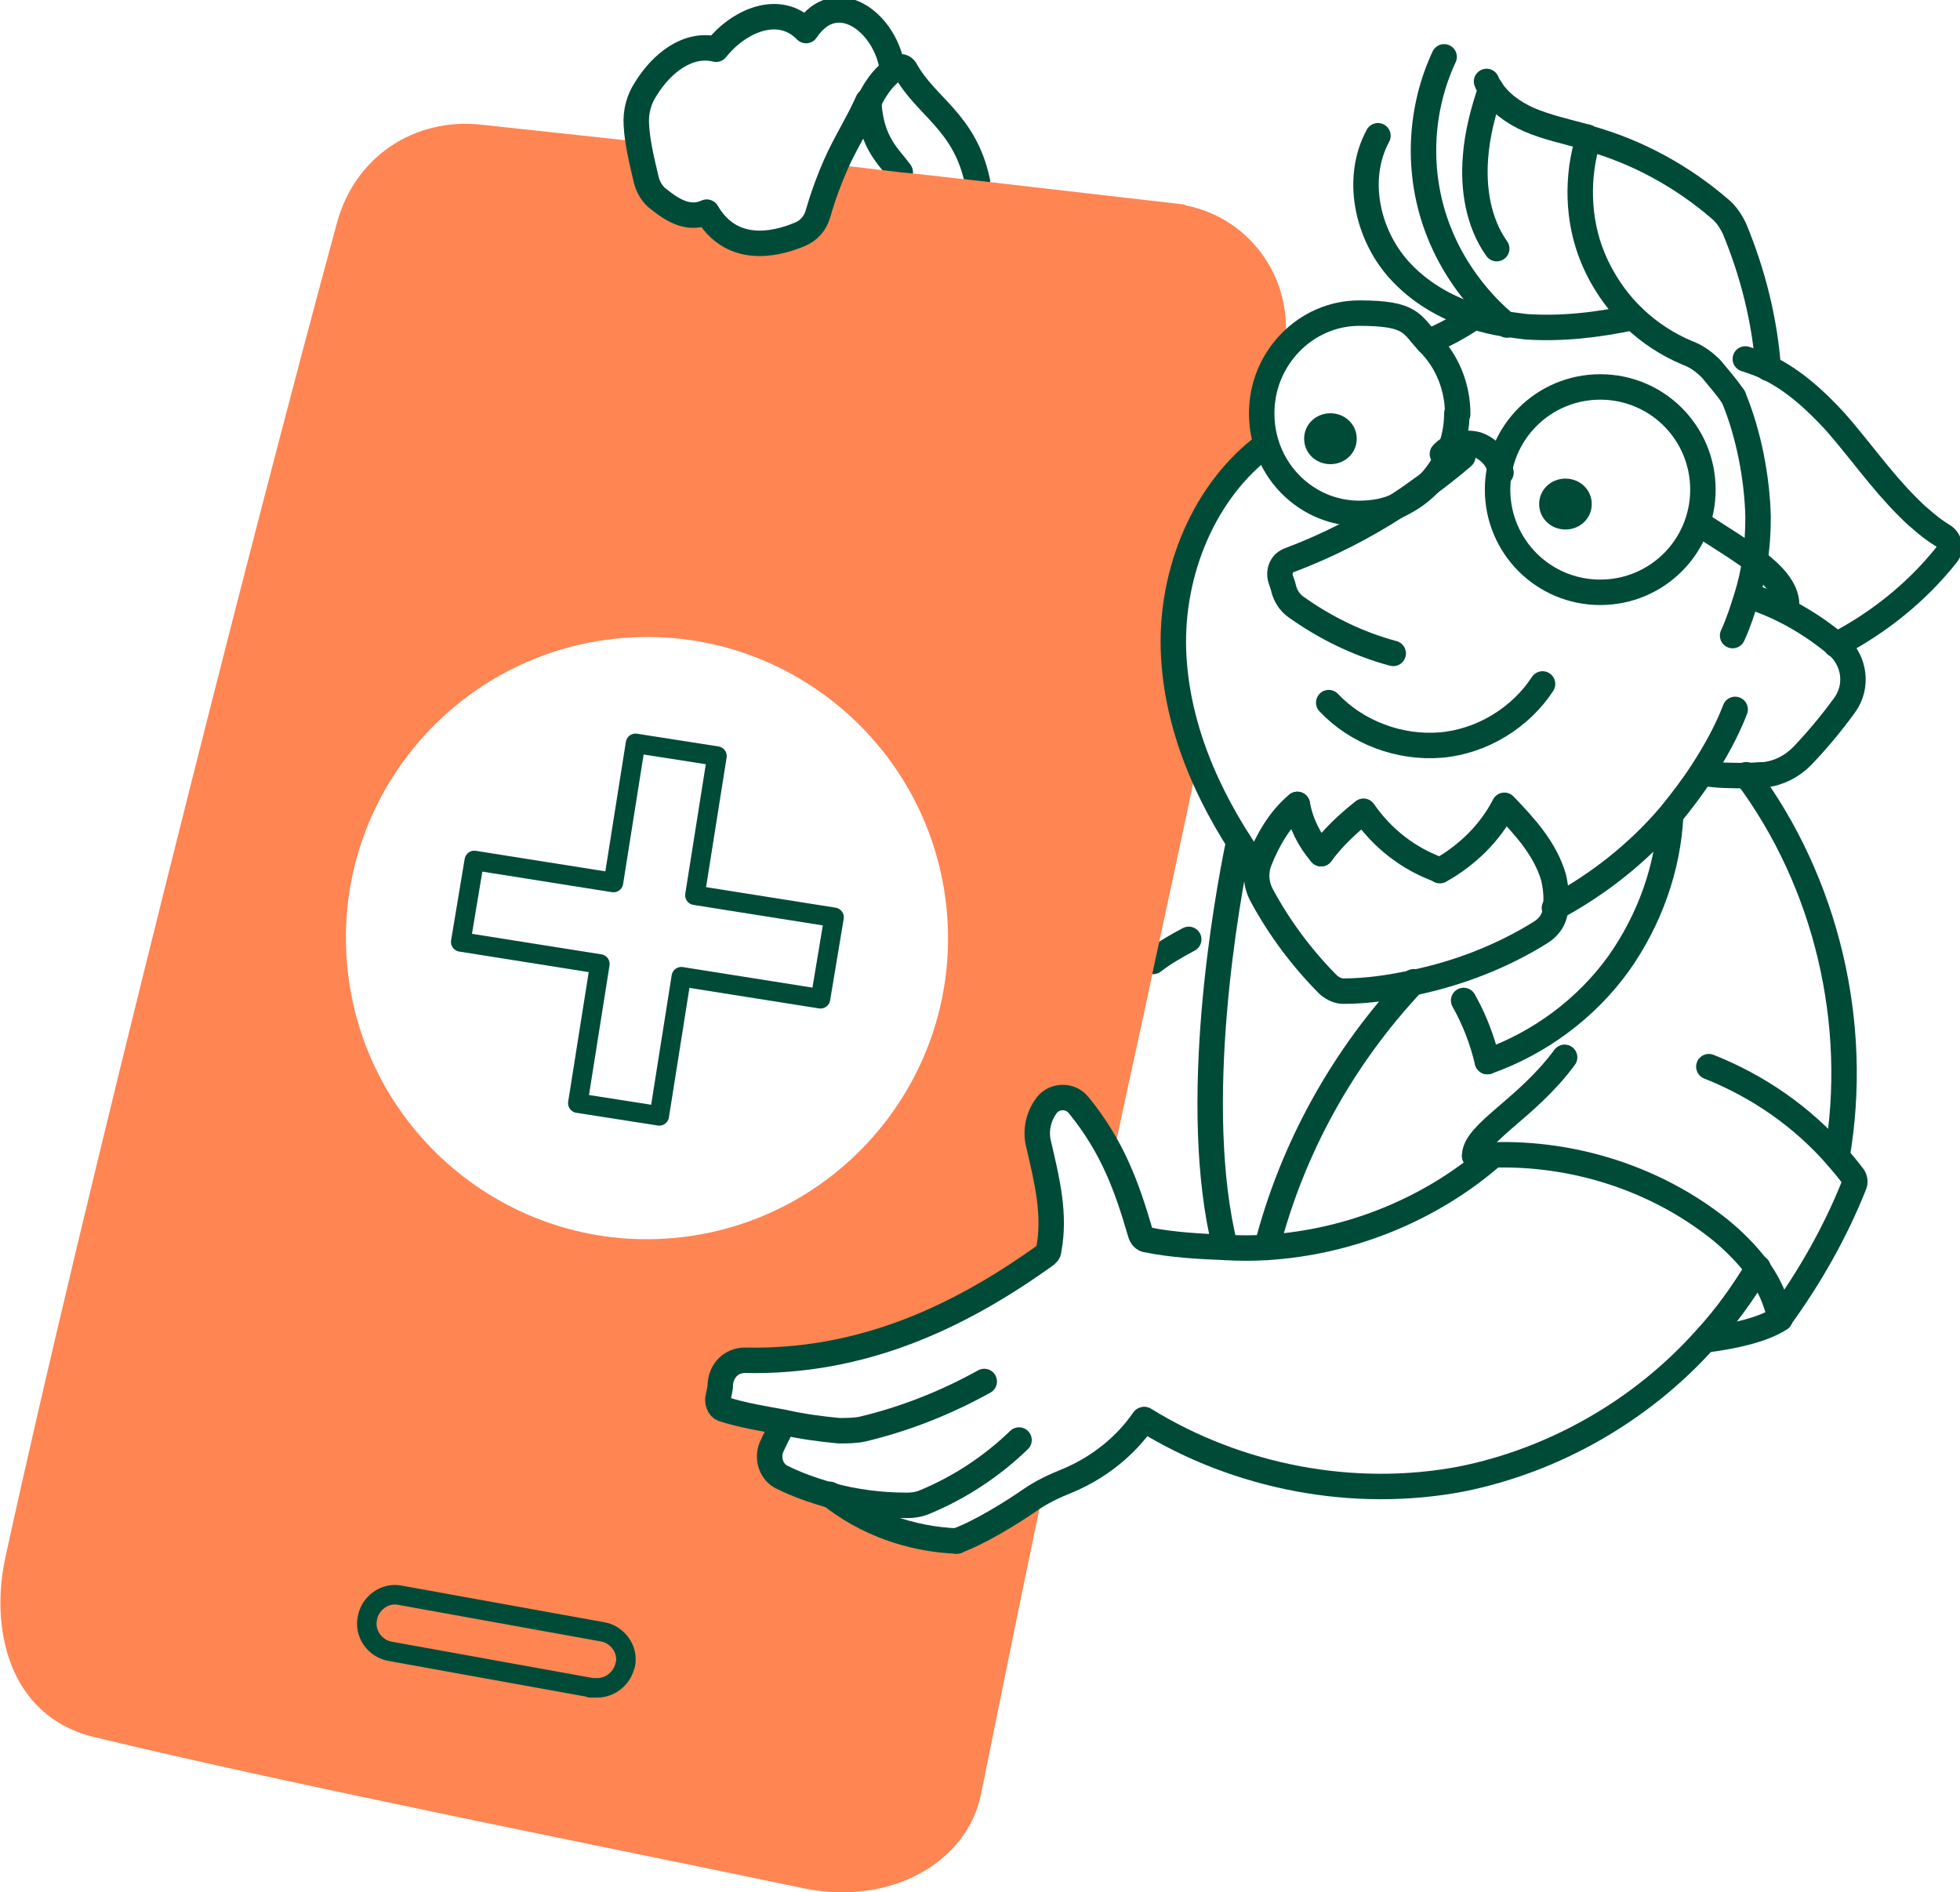 <?xml version="1.0" encoding="UTF-8"?>
<svg id="Layer_1" data-name="Layer 1" xmlns="http://www.w3.org/2000/svg" xmlns:xlink="http://www.w3.org/1999/xlink" version="1.1" viewBox="0 0 231 223">
  <defs>
    <style>
      .profile-icon-1 {
        clip-path: url(#clippath);
      }

      .profile-icon-2, .profile-icon-3, .profile-icon-4 {
        stroke-width: 0px;
      }

      .profile-icon-2, .profile-icon-5, .profile-icon-6, .profile-icon-7 {
        fill: none;
      }

      .profile-icon-3 {
        fill: #ff8553;
      }

      .profile-icon-5 {
        stroke: #29bbff;
      }

      .profile-icon-5, .profile-icon-6 {
        stroke-width: 2.3px;
      }

      .profile-icon-5, .profile-icon-6, .profile-icon-7 {
        stroke-linecap: round;
        stroke-linejoin: round;
      }

      .profile-icon-4 {
        fill: #004b37;
      }

      .profile-icon-6, .profile-icon-7 {
        stroke: #004b37;
      }

      .profile-icon-7 {
        stroke-width: 3px;
      }
    </style>
    <clipPath id="clippath">
      <rect class="profile-icon-2" width="231" height="223"/>
    </clipPath>
  </defs>
  <g class="profile-icon-1">
    <g>
      <path class="profile-icon-7" d="M106.1,20.3c-1.3-1.8-3.4-3.4-3.7-8.1"/>
      <path class="profile-icon-7" d="M105.2,8.3c.2-.2.5-.3.7-.4.3-.1.6,0,.8.3,2.4,4.4,7,6.1,8.5,13.2"/>
      <path class="profile-icon-7" d="M140.1,110.7c-1.5.8-2.9,1.6-4.2,2.6"/>
      <path class="profile-icon-3" d="M139.6,24.1s-10.5-1.2-24.3-2.8c-2.9-.3-6-.7-9.2-1-2.5-.3-5-.6-7.6-.9-.7,1.6-1.4,3.4-2.1,5.8-.3,1.1-1.1,2-2.1,2.4-3.3,1.4-8.2,2.2-11-2.6-1.8.8-3.5.2-5.5-1.4-.9-.6-1.5-1.6-1.7-2.7-.3-1.2-.6-2.7-.8-4.2-7.4-.8-13.9-1.5-18.5-2-8-.9-15,3.8-17.1,11.6C29.6,63.4,9.4,143.1.6,183.7c-1.7,7.9.2,18.5,10.5,21,23.5,5.7,63,13.5,83.5,17.8,10.4,2.2,19.4-3.1,21-11,1.8-8.8,4.3-21.3,7.3-35.6-.4.2-.8.5-1.2.8-2.4,1.6-6.2,4-8.8,4.9-5.4-.1-10.7-2.1-15-5.5-1.9-.5-3.8-1.2-5.5-2.1-1.3-.6-1.8-2.1-1.3-3.5.4-1,.8-1.9,1.4-2.8-2.1-.5-4.7-.8-6.9-1.5-.5-.2-.8-.7-.8-1.2,0-.6.3-1.2.3-1.8,0-1.6,1.3-2.8,2.9-2.8,13.6.2,25.1-5,35.3-12.3.2-.2.4-.4.5-.7.9-4.3-.1-8.3-1.2-12.5-.4-1.6,0-3.3,1-4.6,0,0,0,0,0,0,.9-1.2,2.7-1.2,3.7,0,1.6,2,2.9,4,3.9,5.9,1.5-7.2,3.6-16.5,4.9-22.8,1.6-7.4,3.6-16.6,5.1-23.9,0,0,0,0,0-.1-1.5-4.1-2.5-8.3-2.7-12.7-.3-9,3.4-18.3,10.4-23.8,0-.4.2-.8.3-1.2-.2-.9-.4-1.9-.4-2.9,0-2.8,1-5.4,2.5-7.4,0,0,0-.1,0-.1,1.5-7.9-3.7-15.6-11.6-17.1ZM79.3,145.9c-19.5,1.7-36.7-12.8-38.4-32.3-1.7-19.5,12.8-36.7,32.3-38.4,19.5-1.7,36.7,12.8,38.4,32.3,1.7,19.5-12.8,36.7-32.3,38.4Z"/>
      <path class="profile-icon-5" d="M148.9,51.6c0,.4-.2.8-.3,1.2"/>
      <path class="profile-icon-6" d="M81.9,105.5l2.6-16.4-9.6-1.5-2.6,16.4-16.4-2.6-1.6,9.6,16.4,2.6-2.6,16.4,9.6,1.5,2.6-16.4,16.4,2.6,1.6-9.6-16.4-2.6Z"/>
      <path class="profile-icon-6" d="M73.7,196.1c-.3,1.6-1.7,2.8-3.3,2.8s-.4,0-.6,0l-23.8-4.3c-1.8-.3-3.1-2.1-2.7-3.9.3-1.8,2.1-3.1,3.9-2.7l23.8,4.3c1.8.3,3.1,2.1,2.7,3.9Z"/>
      <path class="profile-icon-7" d="M206,70.2c3.9,1.2,7.5,3.3,10.6,5.9h0c2,1.8,2.4,4.8.8,7-1.6,2.2-3.2,4.1-5,6-1.2,1.2-2.7,2-4.4,2.2-.7,0-1.5.1-2.2.1-1.7,0-3.4,0-5.1-.3"/>
      <path class="profile-icon-7" d="M204.5,83.6c-1,2.6-2.4,5.1-3.9,7.4-1.1,1.7-2.4,3.4-3.7,5-3.8,4.5-8.5,8.2-13.7,11"/>
      <path class="profile-icon-7" d="M148,102.1c-.3-.4-.5-.7-.8-1.1-5-7.3-8.6-15.6-8.9-24.4-.3-9.2,3.6-18.8,10.9-24.2"/>
      <path class="profile-icon-7" d="M164.2,77c-4.1-1.1-8-3-11.5-5.5-.7-.5-1.2-1.3-1.4-2.1-.1-.5-.3-.9-.4-1.3-.2-.9.2-1.8,1.1-2.1,4.5-1.7,8.8-3.9,12.8-6.5,0,0,0,0,0,0,1.1-.7,2.2-1.5,3.3-2.3h0c1.5-1.1,2.9-2.2,4.3-3.4"/>
      <path class="profile-icon-7" d="M156.6,82.8c3.3,3.5,8.3,5.4,13.2,5,4.8-.4,9.4-3.2,12-7.2"/>
      <path class="profile-icon-7" d="M155.7,100.6c1.4-1.9,3.1-3.5,5-5,2.2,3.2,5.3,5.6,8.9,6.9"/>
      <path class="profile-icon-7" d="M155.7,100.6c-1.4-1.6-2.4-3.6-2.8-5.8"/>
      <path class="profile-icon-7" d="M152.9,94.8c-2.2,1.8-3.6,4.5-4.4,6.5-.6,1.4-.5,2.9.2,4.2,2.1,3.9,4.8,7.5,7.9,10.6.5.4,1.1.7,1.7.7,2.8,0,5.5-.4,8.3-1,5.3-1.1,10.5-3.1,15.1-6,.9-.6,1.5-1.5,1.6-2.5h0c.2-1.3.1-2.6-.2-3.9-1-3.4-3.4-6-5.8-8.5-1.7,3.3-4.4,5.9-7.6,7.7"/>
      <path class="profile-icon-7" d="M173.8,37.3c-1.7,1.2-3.6,2.2-5.5,3"/>
      <path class="profile-icon-7" d="M204.3,46.8c1.8,4.3,2.8,9.6,2.9,14.1,0,1.8-.1,3.5-.4,5.3-.2,1.4-.5,2.7-.9,4-.5,1.6-1,3.2-1.7,4.7"/>
      <path class="profile-icon-7" d="M162.4,16c-2.7,5-1.3,11.5,2.4,15.7,2.4,2.7,5.5,4.5,8.9,5.6,1.2.4,2.5.7,3.8.9h0c.8.1,1.6.2,2.3.3,4.2.3,8.5-.2,12.7-1.1"/>
      <path class="profile-icon-7" d="M177.6,38.3h0c-.8-.6-1.5-1.3-2.2-2-2.8-2.9-5-6.4-6.3-10.3-2.1-6.3-1.7-13.3,1.1-19.3"/>
      <path class="profile-icon-7" d="M204.3,46.8c-.8-1.2-1.7-2.2-2.6-3.3-.8-.8-1.7-1.5-2.8-1.9-2.4-1-4.5-2.4-6.3-4.1-2.1-2-3.8-4.5-4.9-7.2-1.8-4.4-1.9-9.5-.5-14"/>
      <path class="profile-icon-7" d="M175.2,9.6c.1.3.3.6.5.9,1,1.6,2.7,2.8,4.5,3.6,2.1.9,4.4,1.4,6.6,2,.2,0,.4.1.5.2,5.7,1.6,11,4.5,15.5,8.4.7.6,1.2,1.4,1.6,2.2,2.2,5.3,3.6,10.9,4,16.5"/>
      <path class="profile-icon-7" d="M176.4,29.3c-2.2-3.1-2.8-7.1-2.5-10.8.2-2.7.9-5.4,1.8-8"/>
      <path class="profile-icon-7" d="M205.7,42.3c.9.3,1.8.6,2.6,1,3.1,1.5,5.7,3.9,8,6.4,2.9,3.3,5.4,6.9,8.5,10,.5.5,1,1,1.5,1.4.9.8,1.8,1.5,2.8,2.1.7.5.9,1.5.3,2.2-3.5,4.4-8,8-13,10.6"/>
      <path class="profile-icon-7" d="M175.3,125.1c-.6-2.5-1.5-4.9-2.8-7.2"/>
      <path class="profile-icon-7" d="M175.3,125.1c6.2-2.2,11.7-6.3,15.5-11.6,3.6-5.1,5.8-11.2,6.1-17.4"/>
      <path class="profile-icon-7" d="M149.3,147c3-11.7,9-22.5,17.3-31.3"/>
      <path class="profile-icon-7" d="M144.4,147c-4.2-16.7.2-41.1,1.6-47.8"/>
      <path class="profile-icon-7" d="M207.2,149.4c-1.8,3-3.8,5.8-6.2,8.4-7.5,8.4-17.8,14.3-28.8,16.5-12.7,2.4-26.3-.2-37.3-7"/>
      <path class="profile-icon-7" d="M173.8,136.2c.7,0,1.4-.1,2.1-.1,9.6-.3,19.3,2.8,26.8,8.8,1.6,1.3,3.1,2.8,4.4,4.5,1.1,1.5,1.9,3.1,2.4,4.8.1.4.2.8.2,1.1"/>
      <path class="profile-icon-7" d="M201,157.9c3.1-.4,6.6-1.1,8.8-2.5"/>
      <path class="profile-icon-7" d="M173.8,136.2c0-2.7,6.2-5.6,10.6-11.6"/>
      <path class="profile-icon-7" d="M209.8,155.3c3.5-4.8,6.5-10.1,8.7-15.6.2-.4.1-.9-.2-1.2-.6-.8-1.2-1.5-1.8-2.2-4.1-4.7-9.3-8.3-15.1-10.6"/>
      <path class="profile-icon-7" d="M205.8,91.3c9.5,12.7,13.4,29.4,10.7,45"/>
      <path class="profile-icon-7" d="M92.3,167.8c-.5.9-1,1.9-1.4,2.8-.5,1.3,0,2.9,1.3,3.5,1.8.9,3.6,1.5,5.6,2.1,2.9.8,6,1.2,9.1,1.2.7,0,1.4-.1,2.1-.4,4.1-1.7,7.9-4.2,11.1-7.3"/>
      <path class="profile-icon-7" d="M112.7,181.6c2.6-.9,6.5-3.3,8.8-4.9,1.3-.9,2.8-1.6,4.3-2.2,3.6-1.5,6.8-4,9-7.2"/>
      <path class="profile-icon-7" d="M105.2,8.3c-1.3,1-2.2,2.4-2.9,3.9v-.3c-1.2,2.7-2.6,4.8-3.8,7.5-.7,1.6-1.4,3.4-2.1,5.8-.3,1.1-1.1,2-2.1,2.4-3.3,1.4-8.2,2.2-11-2.6-1.8.8-3.5.2-5.5-1.4-.9-.6-1.5-1.6-1.7-2.7-.4-1.7-1-4.1-1.1-6.2-.1-1.5.3-3,1.1-4.2,1.9-3.1,5-5.5,8.3-4.7,2.6-3.3,7.4-5.5,10.6-2.2,3.6-5.4,9.5-.9,10.2,4.7Z"/>
      <path class="profile-icon-7" d="M97.8,176.1c4.2,3.4,9.6,5.3,15,5.5"/>
      <path class="profile-icon-7" d="M176,136.1c-7.3,6.4-16.9,10.3-26.7,10.9-1.6.1-3.3.1-4.9,0-2.7-.1-6.4-.3-9.2-.9-.4,0-.7-.4-.8-.8-1.6-5.5-3.3-10.2-7.3-15.1-1-1.2-2.8-1.1-3.7,0,0,0,0,0,0,0-1,1.3-1.4,3-1,4.6,1,4.3,2,8.3,1.2,12.5,0,.3-.2.5-.5.7-10.2,7.3-21.6,12.6-35.3,12.3-1.6,0-2.8,1.2-2.9,2.8,0,.6-.2,1.2-.3,1.8,0,.5.2,1.1.8,1.2,2.2.7,4.7,1.1,6.9,1.5,2.2.5,4.4.8,6.6,1,.9,0,1.9,0,2.8-.2,5-1.2,9.8-3.1,14.3-5.6"/>
      <path class="profile-icon-7" d="M188.6,69.8c6.7,0,12.1-5.4,12.1-12.1s-5.4-12.1-12.1-12.1-12.1,5.4-12.1,12.1,5.4,12.1,12.1,12.1Z"/>
      <path class="profile-icon-7" d="M171.7,48.7c0,3.3-1.3,6.3-3.5,8.5h0c-1,1-2.1,1.7-3.3,2.3,0,0,0,0,0,0-1.4.7-3,1-4.7,1-5.1,0-9.4-3.4-10.9-8-.4-1.2-.6-2.5-.6-3.8,0-6.5,5.2-11.8,11.5-11.8s6.1,1.3,8.2,3.5c2.1,2.1,3.4,5.1,3.4,8.4Z"/>
      <path class="profile-icon-4" d="M156.8,54.7c1.7,0,3.1-1.3,3.1-3s-1.4-3-3.1-3-3.1,1.3-3.1,3,1.4,3,3.1,3Z"/>
      <path class="profile-icon-4" d="M184.5,62.4c1.7,0,3.1-1.3,3.1-3s-1.4-3-3.1-3-3.1,1.3-3.1,3,1.4,3,3.1,3Z"/>
      <path class="profile-icon-7" d="M170,53.5c1-1.1,2.7-1.5,4.1-1.1,1.4.5,2.6,1.8,2.8,3.3"/>
      <path class="profile-icon-7" d="M200.1,61.6c5.1,3.4,11.2,6.5,10.4,10.4"/>
    </g>
  </g>
</svg>

